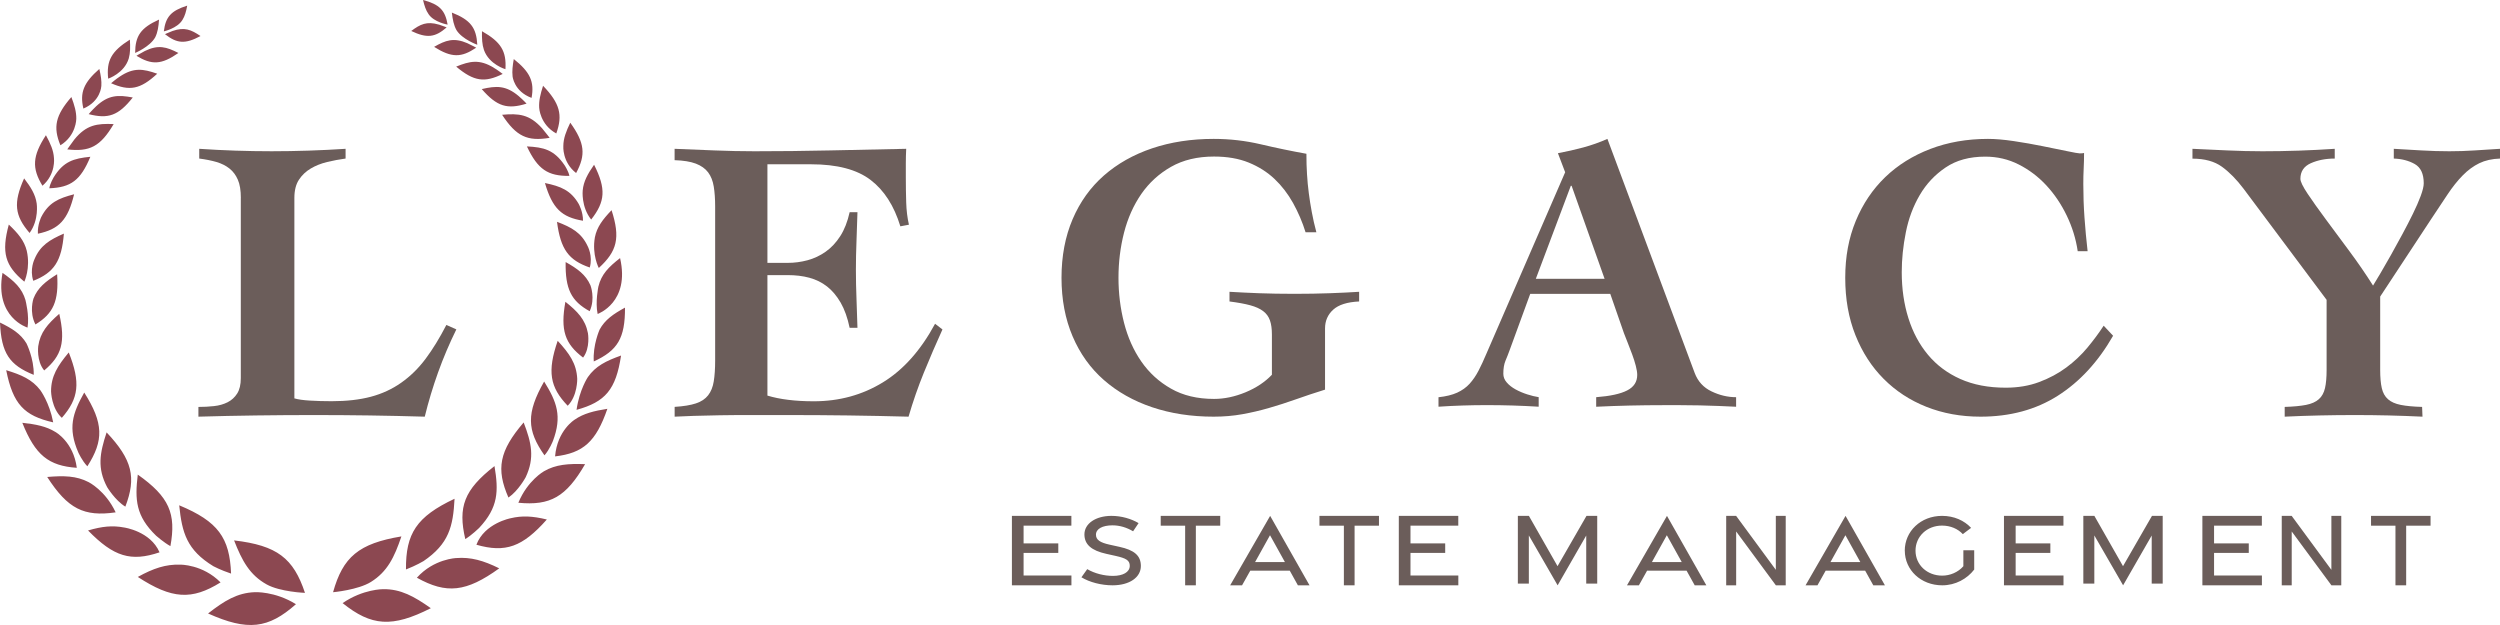<svg width="252" height="63" viewBox="0 0 252 63" fill="none" xmlns="http://www.w3.org/2000/svg">
<path fill-rule="evenodd" clip-rule="evenodd" d="M37.397 58.655C39.047 57.623 39.75 56.178 40.461 54.07C36.151 54.786 34.565 56.148 33.573 59.696C33.573 59.696 36.095 59.471 37.397 58.655ZM34.534 60.794C37.44 63.123 39.517 63.288 43.427 61.306C41.733 60.108 40.388 59.367 38.629 59.388C38.629 59.388 36.612 59.367 34.534 60.794ZM42.021 58.234C45.004 59.896 46.987 59.696 50.323 57.289C48.724 56.495 47.448 56.139 45.996 56.252C45.996 56.252 43.733 56.326 42.021 58.234ZM48.026 54.911C50.944 55.744 52.659 55.146 55.121 52.365C53.668 52.014 52.633 51.962 51.47 52.239C51.47 52.239 48.84 52.738 48.021 54.911H48.026ZM52.254 50.678C55.461 50.986 57.06 50.1 58.978 46.786C57.302 46.725 56.03 46.808 54.827 47.506C54.827 47.506 53.181 48.426 52.25 50.678H52.254ZM55.952 46.005C58.793 45.671 60.073 44.53 61.224 41.208C59.879 41.42 58.832 41.676 57.94 42.292C57.94 42.292 56.172 43.364 55.952 46.005ZM58.116 41.312C61.017 40.513 62.082 39.281 62.603 35.837C61.099 36.375 60.034 36.895 59.258 38.01C59.258 38.01 58.405 39.273 58.116 41.312ZM59.849 36.436C62.254 35.334 63.013 34.097 63 31.009C61.815 31.655 60.974 32.236 60.44 33.225C60.44 33.225 59.741 34.783 59.853 36.436H59.849ZM60.245 31.646C60.245 31.646 63.53 30.488 62.504 26.015C61.358 26.905 60.612 27.651 60.315 28.896C60.315 28.896 59.987 30.453 60.241 31.646H60.245ZM60.358 27.013C62.211 25.321 62.547 23.977 61.646 21.187C60.763 22.111 60.172 22.875 59.965 23.916C59.651 25.686 60.358 27.013 60.358 27.013ZM59.59 22.129C61.013 20.32 61.108 19.031 59.883 16.606C59.245 17.526 58.819 18.285 58.737 19.192C58.737 19.192 58.56 20.845 59.59 22.129ZM58.073 17.439C59.069 15.608 58.944 14.398 57.483 12.368C57.065 13.236 56.789 13.947 56.784 14.715C56.784 14.715 56.651 16.329 58.073 17.443V17.439ZM56.073 13.452C56.745 11.583 56.431 10.416 54.741 8.646C54.474 9.479 54.306 10.168 54.349 10.858C54.349 10.858 54.418 12.541 56.069 13.452H56.073ZM53.582 9.865C53.883 8.234 53.435 7.262 51.789 5.952C51.672 6.611 51.608 7.171 51.668 7.696C51.668 7.696 51.802 9.205 53.577 9.865H53.582ZM50.948 6.971C51.06 5.154 50.5 4.23 48.582 3.145C48.569 3.883 48.595 4.49 48.784 5.041C49.31 6.511 50.953 6.976 50.953 6.976L50.948 6.971ZM48.112 4.512C48.017 2.789 47.431 2.013 45.547 1.267C45.629 1.978 45.737 2.542 46.013 3.037C46.586 3.965 48.112 4.512 48.112 4.512ZM43.203 1.432C43.746 2.243 45.121 2.481 45.121 2.481C44.871 1.032 44.302 0.442 42.642 0C42.78 0.581 42.927 1.041 43.198 1.423M44.241 2.481C43.017 2.121 42.362 2.442 41.453 3.123C43.047 3.883 43.862 3.77 45.021 2.763C45.021 2.763 44.758 2.651 44.241 2.477V2.481ZM47.125 4.36C45.737 3.761 44.927 4.052 43.758 4.724C45.526 5.839 46.5 5.822 48 4.807C48 4.807 47.642 4.603 47.125 4.364V4.36ZM49.771 6.824C48.323 5.952 47.379 6.147 45.983 6.715C47.776 8.221 48.858 8.351 50.672 7.453C50.672 7.453 50.112 7.019 49.767 6.828L49.771 6.824ZM52.284 9.687C50.991 8.594 50.026 8.641 48.56 8.98C50.099 10.75 51.146 11.045 53.077 10.446C53.077 10.446 52.793 10.129 52.284 9.687ZM54.638 12.928C53.366 11.518 52.293 11.418 50.612 11.57C52.052 13.769 53.168 14.264 55.405 13.895C55.405 13.895 55.095 13.478 54.638 12.928ZM56.914 16.663C55.849 15.088 54.797 14.841 53.112 14.758C54.211 17.088 55.228 17.751 57.396 17.73C57.297 17.24 56.914 16.663 56.914 16.663ZM58.353 20.589C57.539 19.17 56.517 18.78 54.931 18.45C55.681 21.009 56.612 21.894 58.767 22.25C58.776 21.348 58.349 20.589 58.349 20.589H58.353ZM59.224 24.788C58.59 23.452 57.62 22.918 56.146 22.358C56.508 25.135 57.319 26.232 59.448 26.965C59.784 25.799 59.224 24.788 59.224 24.788ZM59.517 28.757C59.039 27.681 58.215 27.087 57.017 26.415C56.97 29.13 57.577 30.349 59.44 31.369C60.034 30.076 59.517 28.757 59.517 28.757ZM59.263 33.581C59 32.202 58.215 31.395 56.991 30.419C56.478 33.282 56.931 34.644 58.776 36.045C59.526 35.052 59.263 33.581 59.263 33.581ZM58.185 38.188C58.116 36.648 57.388 35.629 56.215 34.353C55.155 37.433 55.418 39.025 57.224 40.9C58.224 39.902 58.185 38.188 58.185 38.188ZM55.728 44.47C56.685 41.941 56.12 40.505 54.849 38.457C53.043 41.637 53.099 43.372 54.883 45.897C55.392 45.324 55.728 44.465 55.728 44.465V44.47ZM52.991 48.101C53.909 46.144 53.582 44.656 52.784 42.583C50.319 45.463 49.991 47.268 51.25 50.153C52.254 49.471 52.991 48.101 52.991 48.101ZM48.289 53.224C50.241 51.142 50.267 49.502 49.845 46.981C46.776 49.372 46.146 51.103 46.901 54.339C47.56 53.935 48.289 53.224 48.289 53.224ZM42.672 56.573C45.258 54.816 45.672 53.072 45.819 50.274C41.978 52.087 40.892 53.779 40.922 57.402C41.953 57.002 42.672 56.569 42.672 56.569V56.573ZM27.84 59.354L30.741 59.761C29.582 56.269 27.935 54.981 23.595 54.473C24.405 56.547 25.172 57.953 26.875 58.907C28.211 59.657 30.741 59.766 30.741 59.766L27.84 59.354ZM25.677 59.692C23.918 59.757 22.608 60.56 20.974 61.839C24.974 63.631 27.043 63.371 29.832 60.902C27.69 59.575 25.672 59.692 25.672 59.692H25.677ZM18.168 56.916C16.711 56.868 15.453 57.289 13.892 58.156C17.34 60.404 19.328 60.508 22.233 58.707C20.431 56.881 18.168 56.916 18.168 56.916ZM12.513 53.172C11.336 52.951 10.31 53.05 8.875 53.471C11.466 56.13 13.207 56.647 16.082 55.675C15.164 53.541 12.513 53.172 12.513 53.172ZM8.935 48.6C7.703 47.958 6.431 47.936 4.759 48.079C6.832 51.298 8.47 52.105 11.659 51.645C10.625 49.441 8.935 48.6 8.935 48.6ZM5.582 43.541C4.659 42.969 3.603 42.765 2.25 42.617C3.556 45.88 4.892 46.955 7.741 47.155C7.397 44.53 5.582 43.541 5.582 43.541ZM4.065 39.329C3.237 38.249 2.151 37.78 0.625 37.316C1.306 40.735 2.431 41.91 5.362 42.574C4.978 40.552 4.065 39.333 4.065 39.333V39.329ZM2.664 34.605C2.082 33.642 1.216 33.104 0 32.514C0.129 35.598 0.948 36.796 3.401 37.785C3.435 36.132 2.664 34.605 2.664 34.605ZM2.578 30.276C2.22 29.044 1.44 28.336 0.254 27.503C-0.56 32.019 2.776 33.022 2.776 33.022C2.978 31.82 2.573 30.28 2.573 30.28L2.578 30.276ZM2.698 25.282C2.444 24.254 1.815 23.517 0.888 22.636C0.121 25.465 0.517 26.792 2.453 28.393C2.453 28.393 3.099 27.035 2.698 25.282ZM3.698 20.506C3.569 19.604 3.112 18.871 2.431 17.981C1.323 20.458 1.478 21.742 2.983 23.482C3.953 22.15 3.698 20.506 3.698 20.506ZM5.44 15.938C5.397 15.17 5.09 14.476 4.629 13.63C3.263 15.73 3.198 16.945 4.28 18.723C5.647 17.543 5.44 15.938 5.44 15.938ZM7.69 11.973C7.703 11.283 7.504 10.598 7.194 9.782C5.59 11.63 5.332 12.81 6.09 14.645C7.698 13.656 7.69 11.973 7.69 11.973ZM10.216 8.685C10.254 8.156 10.164 7.6 10.013 6.95C8.431 8.338 8.03 9.331 8.405 10.945C10.151 10.203 10.211 8.689 10.211 8.689L10.216 8.685ZM12.978 5.895C13.138 5.336 13.138 4.729 13.091 3.995C11.224 5.171 10.711 6.121 10.905 7.93C10.905 7.93 12.526 7.388 12.978 5.895ZM15.646 3.761C15.896 3.258 15.983 2.685 16.03 1.974C14.185 2.811 13.634 3.609 13.621 5.336C13.621 5.336 15.116 4.715 15.646 3.761ZM18.384 2.017C18.638 1.622 18.763 1.154 18.871 0.568C17.233 1.085 16.694 1.705 16.513 3.162C16.513 3.162 17.875 2.859 18.379 2.022M16.629 3.444C17.836 4.39 18.655 4.468 20.211 3.631C19.267 2.993 18.599 2.703 17.392 3.123C16.884 3.323 16.629 3.444 16.629 3.444ZM13.75 5.622C15.297 6.564 16.267 6.537 17.983 5.34C16.784 4.724 15.961 4.477 14.603 5.141C14.095 5.405 13.75 5.627 13.75 5.627V5.622ZM11.198 8.39C13.056 9.201 14.129 9.023 15.849 7.431C14.427 6.932 13.474 6.78 12.069 7.722C11.737 7.93 11.198 8.39 11.198 8.39ZM8.94 11.505C10.901 12.012 11.931 11.665 13.384 9.826C11.901 9.552 10.94 9.557 9.698 10.706C9.211 11.175 8.94 11.505 8.94 11.505ZM6.78 15.057C9.03 15.322 10.125 14.775 11.457 12.507C9.772 12.433 8.703 12.585 7.5 14.055C7.073 14.628 6.78 15.057 6.78 15.057ZM4.97 18.979C7.134 18.897 8.121 18.185 9.108 15.804C7.427 15.969 6.388 16.268 5.401 17.89C5.401 17.89 5.047 18.485 4.97 18.979ZM3.815 23.56C5.953 23.105 6.84 22.176 7.47 19.582C5.901 19.986 4.901 20.424 4.155 21.881C4.155 21.881 3.767 22.662 3.819 23.56H3.815ZM3.358 28.306C5.453 27.473 6.211 26.332 6.44 23.547C4.991 24.176 4.047 24.758 3.478 26.124C3.478 26.124 2.966 27.161 3.358 28.31V28.306ZM3.573 32.705C5.388 31.599 5.935 30.349 5.759 27.642C4.595 28.371 3.797 29.004 3.371 30.102C3.371 30.102 2.918 31.442 3.573 32.705ZM4.453 37.342C6.233 35.854 6.616 34.47 5.974 31.633C4.797 32.666 4.052 33.512 3.853 34.9C3.853 34.9 3.659 36.383 4.453 37.338V37.342ZM6.233 42.118C7.948 40.158 8.138 38.557 6.931 35.529C5.819 36.861 5.142 37.915 5.147 39.455C5.147 39.455 5.185 41.168 6.233 42.118ZM8.806 47.003C10.47 44.396 10.448 42.661 8.491 39.568C7.315 41.672 6.819 43.134 7.897 45.615C7.897 45.615 8.276 46.457 8.806 47.003ZM12.634 51.072C13.759 48.131 13.345 46.344 10.746 43.585C10.047 45.697 9.789 47.198 10.802 49.107C10.802 49.107 11.603 50.439 12.638 51.072H12.634ZM17.177 55.05C17.776 51.779 17.065 50.083 13.888 47.84C13.582 50.378 13.685 52.014 15.737 54.001C15.737 54.001 16.5 54.677 17.177 55.05ZM23.293 57.822C23.151 54.2 21.983 52.565 18.065 50.934C18.345 53.718 18.84 55.441 21.504 57.072C21.504 57.072 22.246 57.471 23.293 57.818V57.822Z" fill="#8C4851"/>
<path d="M24.277 19.951C24.277 19.19 24.177 18.574 23.973 18.111C23.774 17.649 23.488 17.271 23.128 16.985C22.767 16.699 22.329 16.479 21.817 16.329C21.306 16.18 20.729 16.065 20.082 15.981V15C22.503 15.163 24.932 15.246 27.378 15.246C29.825 15.246 32.336 15.163 34.835 15V15.981C34.215 16.065 33.599 16.18 32.978 16.329C32.358 16.479 31.811 16.699 31.326 16.985C30.84 17.271 30.445 17.645 30.137 18.111C29.829 18.574 29.673 19.19 29.673 19.951V40.156C30.05 40.266 30.575 40.341 31.248 40.38C31.92 40.42 32.644 40.442 33.425 40.442C34.93 40.442 36.249 40.292 37.377 39.993C38.505 39.694 39.528 39.223 40.439 38.58C41.354 37.938 42.174 37.137 42.899 36.169C43.623 35.2 44.321 34.061 44.994 32.754L46 33.202C45.302 34.62 44.69 36.059 44.165 37.52C43.64 38.981 43.189 40.473 42.816 42C40.96 41.947 39.099 41.903 37.234 41.877C35.364 41.85 33.503 41.837 31.651 41.837C29.799 41.837 27.773 41.85 25.826 41.877C23.878 41.903 21.935 41.943 20 42V41.019C20.538 41.019 21.063 40.992 21.57 40.935C22.082 40.882 22.538 40.75 22.941 40.548C23.344 40.345 23.665 40.05 23.908 39.667C24.151 39.285 24.273 38.77 24.273 38.114V19.951H24.277Z" fill="#6B5D5A"/>
<path d="M68 41.013C68.889 40.96 69.605 40.841 70.143 40.665C70.681 40.489 71.092 40.215 71.38 39.845C71.668 39.475 71.858 39.008 71.947 38.435C72.04 37.862 72.087 37.166 72.087 36.351V20.812C72.087 20.05 72.04 19.38 71.947 18.807C71.854 18.235 71.668 17.759 71.38 17.375C71.092 16.992 70.677 16.701 70.143 16.494C69.605 16.291 68.894 16.172 68 16.146V15C69.338 15.057 70.677 15.11 72.028 15.163C73.379 15.216 74.721 15.247 76.055 15.247C78.597 15.247 81.125 15.22 83.641 15.163C86.157 15.11 88.723 15.053 91.345 15C91.32 15.494 91.307 15.983 91.307 16.472V17.904C91.307 18.75 91.32 19.579 91.345 20.398C91.37 21.218 91.463 21.967 91.62 22.65L90.756 22.813C90.125 20.742 89.126 19.182 87.749 18.133C86.373 17.084 84.374 16.56 81.756 16.56H77.356V26.497H79.397C80.079 26.497 80.744 26.409 81.4 26.233C82.053 26.056 82.663 25.77 83.226 25.373C83.789 24.977 84.281 24.452 84.7 23.8C85.119 23.148 85.433 22.342 85.644 21.39H86.432C86.407 22.346 86.373 23.311 86.335 24.294C86.296 25.276 86.275 26.241 86.275 27.198C86.275 28.154 86.296 29.154 86.335 30.124C86.373 31.093 86.407 32.067 86.432 33.045H85.644C85.433 32.036 85.132 31.19 84.742 30.512C84.348 29.833 83.891 29.287 83.366 28.877C82.841 28.467 82.248 28.176 81.578 27.995C80.909 27.815 80.185 27.731 79.397 27.731H77.356V39.876C77.983 40.065 78.686 40.211 79.457 40.303C80.227 40.4 81.087 40.449 82.031 40.449C84.598 40.449 86.919 39.814 88.99 38.545C91.061 37.28 92.815 35.306 94.255 32.636L95 33.209C94.344 34.654 93.721 36.099 93.132 37.545C92.543 38.99 92.027 40.475 91.582 42C89.541 41.947 87.508 41.903 85.492 41.877C83.476 41.85 81.443 41.837 79.401 41.837H75.746C74.594 41.837 73.527 41.841 72.544 41.859C71.562 41.872 70.685 41.894 69.91 41.921C69.139 41.947 68.5 41.974 68.004 42V41.017L68 41.013Z" fill="#6B5D5A"/>
<path d="M131.601 23.412C131.282 22.384 130.86 21.405 130.344 20.469C129.823 19.537 129.199 18.724 128.467 18.032C127.735 17.341 126.869 16.795 125.871 16.388C124.872 15.981 123.705 15.78 122.375 15.78C120.695 15.78 119.253 16.126 118.039 16.817C116.825 17.508 115.83 18.422 115.042 19.555C114.259 20.692 113.678 21.991 113.303 23.451C112.929 24.912 112.743 26.425 112.743 27.996C112.743 29.566 112.929 31.079 113.303 32.54C113.678 34.001 114.255 35.3 115.042 36.437C115.83 37.574 116.825 38.488 118.039 39.175C119.249 39.866 120.695 40.211 122.375 40.211C123.412 40.211 124.471 39.988 125.552 39.542C126.628 39.096 127.515 38.505 128.208 37.775V33.716C128.208 33.148 128.144 32.675 128.01 32.295C127.877 31.914 127.649 31.604 127.33 31.363C127.011 31.118 126.577 30.922 126.03 30.773C125.483 30.624 124.786 30.497 123.933 30.388V29.413C124.837 29.47 125.832 29.513 126.908 29.557C127.989 29.596 129.177 29.618 130.486 29.618C131.795 29.618 132.949 29.596 134.042 29.557C135.136 29.518 136.117 29.47 137 29.413V30.388C135.799 30.445 134.929 30.72 134.382 31.219C133.836 31.718 133.564 32.347 133.564 33.108V39.275C132.527 39.599 131.545 39.922 130.628 40.251C129.711 40.579 128.803 40.867 127.911 41.125C127.02 41.383 126.12 41.593 125.216 41.755C124.312 41.917 123.352 42 122.34 42C120.075 42 118.005 41.681 116.127 41.047C114.25 40.412 112.631 39.498 111.275 38.309C109.915 37.119 108.864 35.65 108.119 33.904C107.375 32.159 107 30.191 107 28C107 25.809 107.375 23.841 108.119 22.096C108.864 20.351 109.919 18.881 111.275 17.691C112.631 16.502 114.25 15.588 116.127 14.953C118.005 14.319 120.075 14 122.34 14C123.963 14 125.552 14.184 127.093 14.547C128.639 14.91 130.167 15.229 131.687 15.5C131.687 16.231 131.704 16.922 131.747 17.569C131.786 18.221 131.846 18.855 131.928 19.476C132.006 20.097 132.109 20.731 132.23 21.383C132.35 22.034 132.501 22.708 132.69 23.412H131.614H131.601Z" fill="#6B5D5A"/>
<path d="M145 40.042C145.756 39.959 146.385 39.808 146.883 39.58C147.381 39.351 147.8 39.053 148.141 38.677C148.477 38.302 148.774 37.87 149.032 37.373C149.289 36.881 149.552 36.312 149.822 35.672L157.768 17.363L157.038 15.442C157.903 15.282 158.755 15.088 159.594 14.863C160.432 14.635 161.241 14.35 162.027 14L170.824 37.594C171.147 38.449 171.715 39.07 172.528 39.454C173.34 39.843 174.161 40.037 175 40.037V41C174.489 40.974 173.908 40.948 173.257 40.922C172.611 40.896 171.96 40.875 171.313 40.862C170.662 40.849 170.016 40.84 169.37 40.84H167.666C166.53 40.84 165.403 40.853 164.281 40.879C163.158 40.905 162.031 40.944 160.895 41V40.037C162.302 39.929 163.342 39.705 164.019 39.355C164.696 39.01 165.032 38.487 165.032 37.792C165.032 37.55 164.984 37.244 164.888 36.873C164.792 36.497 164.669 36.117 164.525 35.729C164.377 35.34 164.228 34.956 164.08 34.567C163.931 34.179 163.8 33.855 163.695 33.587L162.315 29.62H154.247L152.181 35.271C152.046 35.647 151.902 36.005 151.757 36.35C151.609 36.7 151.535 37.136 151.535 37.671C151.535 37.991 151.648 38.289 151.88 38.552C152.111 38.82 152.408 39.053 152.771 39.252C153.133 39.45 153.526 39.618 153.946 39.752C154.365 39.886 154.75 39.981 155.099 40.033V40.996C154.234 40.944 153.365 40.901 152.483 40.875C151.6 40.849 150.731 40.836 149.866 40.836C149.054 40.836 148.245 40.849 147.433 40.875C146.621 40.901 145.812 40.94 145 40.996V40.033V40.042ZM161.743 28.104L158.419 18.732H158.336L154.811 28.104H161.743Z" fill="#6B5D5A"/>
<path d="M209.434 25.322C209.251 24.075 208.881 22.881 208.327 21.731C207.773 20.581 207.087 19.567 206.273 18.688C205.456 17.809 204.527 17.105 203.487 16.58C202.448 16.051 201.319 15.789 200.109 15.789C198.529 15.789 197.195 16.151 196.118 16.882C195.035 17.612 194.166 18.539 193.51 19.663C192.85 20.787 192.382 22.038 192.109 23.415C191.832 24.797 191.696 26.135 191.696 27.434C191.696 29.113 191.921 30.661 192.369 32.078C192.816 33.499 193.476 34.728 194.345 35.769C195.214 36.809 196.301 37.623 197.604 38.204C198.908 38.786 200.433 39.079 202.171 39.079C203.411 39.079 204.535 38.891 205.549 38.51C206.563 38.13 207.475 37.645 208.276 37.05C209.081 36.455 209.792 35.786 210.41 35.043C211.028 34.299 211.577 33.56 212.05 32.83L213 33.844C211.496 36.468 209.639 38.484 207.424 39.892C205.208 41.3 202.614 42 199.636 42C197.66 42 195.841 41.668 194.179 41.007C192.518 40.347 191.082 39.407 189.872 38.187C188.658 36.971 187.713 35.502 187.027 33.783C186.341 32.065 186 30.141 186 28.002C186 25.864 186.354 23.979 187.065 22.261C187.776 20.542 188.765 19.077 190.03 17.857C191.295 16.637 192.812 15.692 194.575 15.014C196.339 14.341 198.277 14 200.386 14C201.123 14 201.992 14.074 202.993 14.223C203.994 14.372 204.957 14.542 205.882 14.73C206.832 14.918 207.662 15.089 208.374 15.238C209.085 15.386 209.507 15.461 209.639 15.461C209.848 15.461 209.992 15.447 210.073 15.421C210.073 15.963 210.061 16.484 210.035 16.982C210.009 17.481 209.997 18.001 209.997 18.544C209.997 19.68 210.035 20.809 210.116 21.933C210.197 23.056 210.299 24.185 210.431 25.322H209.443H209.434Z" fill="#6B5D5A"/>
<path d="M221.009 15C222.189 15.057 223.364 15.11 224.531 15.163C225.698 15.216 226.869 15.247 228.054 15.247C230.496 15.247 232.925 15.163 235.342 15V15.983C234.426 15.983 233.624 16.142 232.925 16.454C232.227 16.767 231.88 17.292 231.88 18.028C231.88 18.301 232.123 18.799 232.604 19.522C233.086 20.245 233.698 21.104 234.435 22.1C235.173 23.096 235.971 24.172 236.83 25.331C237.689 26.49 238.478 27.64 239.203 28.787C239.389 28.487 239.645 28.064 239.966 27.517C240.287 26.971 240.634 26.367 241.012 25.697C241.385 25.031 241.771 24.335 242.157 23.612C242.547 22.889 242.903 22.202 243.224 21.545C243.545 20.893 243.805 20.293 244.009 19.747C244.209 19.2 244.313 18.782 244.313 18.477C244.313 17.521 244.009 16.878 243.406 16.534C242.803 16.194 242.096 16.009 241.294 15.983V15C242.235 15.057 243.168 15.11 244.092 15.163C245.016 15.216 245.948 15.247 246.89 15.247C247.749 15.247 248.599 15.22 249.445 15.163C250.291 15.11 251.141 15.053 252 15V15.983C251.193 16.009 250.499 16.168 249.909 16.454C249.319 16.741 248.759 17.151 248.239 17.684C247.714 18.217 247.206 18.857 246.708 19.606C246.209 20.355 245.653 21.192 245.037 22.122L239.923 29.893V37.297C239.923 38.033 239.975 38.642 240.083 39.117C240.192 39.593 240.396 39.968 240.708 40.241C241.016 40.515 241.445 40.704 241.996 40.814C242.547 40.925 243.263 40.991 244.148 41.017L244.187 42C243.033 41.947 241.892 41.903 240.764 41.877C239.636 41.85 238.509 41.837 237.381 41.837C236.175 41.837 234.986 41.85 233.819 41.877C232.652 41.903 231.476 41.943 230.297 42V41.017C231.182 40.991 231.902 40.92 232.448 40.814C232.999 40.704 233.429 40.515 233.737 40.241C234.045 39.968 234.253 39.593 234.361 39.117C234.47 38.642 234.522 38.033 234.522 37.297V30.223L226.149 19.02C225.451 18.094 224.726 17.358 223.976 16.811C223.225 16.265 222.232 15.992 221 15.992V15.009L221.009 15Z" fill="#6B5D5A"/>
<path d="M102 52H107.995V52.985H103.177V54.774H106.676V55.733H103.177V58.011H108V59H102V52Z" fill="#6B5D5A"/>
<path d="M109.004 58.194L109.593 57.37C110.346 57.809 111.309 58.054 112.211 58.05C113.196 58.042 113.863 57.678 113.88 57.054C113.893 56.48 113.497 56.268 112.46 56.036L111.527 55.829C110.015 55.496 109.318 54.888 109.309 53.879C109.305 52.768 110.455 52.008 112.015 52C113.044 51.996 114.037 52.296 114.769 52.73L114.216 53.554C113.593 53.182 112.878 52.95 112.115 52.954C111.144 52.963 110.468 53.296 110.473 53.904C110.477 54.432 110.913 54.694 111.841 54.901L112.834 55.12C114.333 55.445 114.996 56.002 115 57.045C115.004 58.206 113.845 58.996 112.159 59C111.013 59 109.824 58.692 109 58.185L109.004 58.194Z" fill="#6B5D5A"/>
<path d="M119.463 52.989H117V52H123V52.989H120.542V59H119.463V52.989Z" fill="#6B5D5A"/>
<path d="M128.031 52L132 59H130.827L130.007 57.522H126.028L125.2 59H124L128.031 52ZM129.518 56.654L128.017 53.951L126.513 56.654H129.518Z" fill="#6B5D5A"/>
<path d="M135.463 52.989H133V52H139V52.989H136.542V59H135.463V52.989Z" fill="#6B5D5A"/>
<path d="M141 52H146.995V52.985H142.177V54.774H145.676V55.733H142.177V58.011H147V59H141V52Z" fill="#6B5D5A"/>
<path d="M154.108 53.968V58.827H153V52H154.112L157 57.07L159.919 52H161V58.827H159.892V53.981L157.009 59L154.108 53.972V53.968Z" fill="#6B5D5A"/>
<path d="M168.031 52L172 59H170.827L170.007 57.522H166.028L165.2 59H164L168.031 52ZM169.518 56.654L168.017 53.951L166.513 56.654H169.518Z" fill="#6B5D5A"/>
<path d="M174 52H175.001L179.003 57.44V52H180V59H179.007L175.005 53.573V59H174V52Z" fill="#6B5D5A"/>
<path d="M186.031 52L190 59H188.827L188.007 57.522H184.028L183.2 59H182L186.031 52ZM187.518 56.654L186.017 53.951L184.513 56.654H187.518Z" fill="#6B5D5A"/>
<path d="M192 55.51C192 53.559 193.602 52 195.761 52C196.967 52 197.994 52.467 198.687 53.209L197.851 53.839C197.354 53.305 196.61 52.98 195.757 52.98C194.238 52.98 193.084 54.072 193.084 55.506C193.084 56.94 194.251 58.024 195.774 58.024C196.567 58.024 197.376 57.687 197.907 57.074V55.469H199V57.412C198.286 58.345 197.111 59 195.779 59C193.619 59 192.004 57.449 192.004 55.506L192 55.51Z" fill="#6B5D5A"/>
<path d="M202 52H207.995V52.985H203.177V54.774H206.676V55.733H203.177V58.011H208V59H202V52Z" fill="#6B5D5A"/>
<path d="M211.108 53.968V58.827H210V52H211.112L214 57.07L216.919 52H218V58.827H216.892V53.981L214.009 59L211.108 53.972V53.968Z" fill="#6B5D5A"/>
<path d="M222 52H227.995V52.985H223.177V54.774H226.676V55.733H223.177V58.011H228V59H222V52Z" fill="#6B5D5A"/>
<path d="M230 52H231.001L235.003 57.44V52H236V59H235.007L231.005 53.573V59H230V52Z" fill="#6B5D5A"/>
<path d="M241.463 52.989H239V52H245V52.989H242.542V59H241.463V52.989Z" fill="#6B5D5A"/>
</svg>
